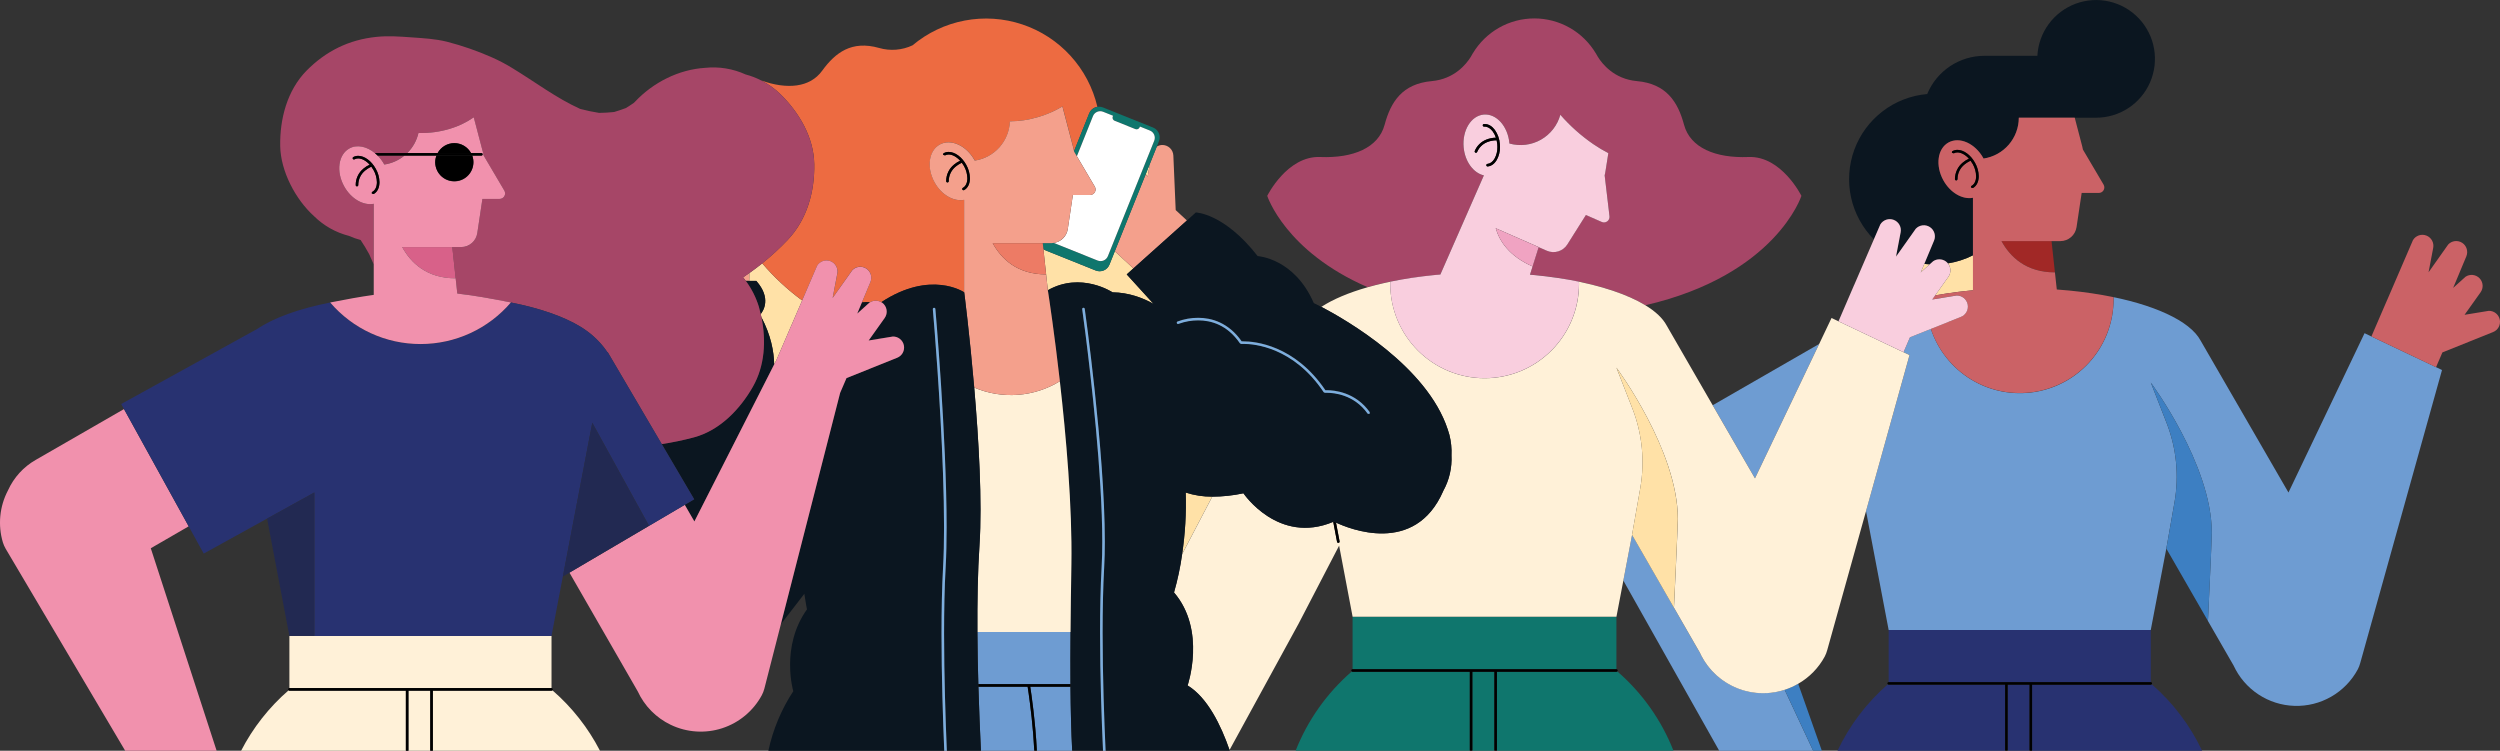 <?xml version="1.0" encoding="UTF-8"?> <svg xmlns="http://www.w3.org/2000/svg" width="1019" height="306" viewBox="0 0 1019 306" fill="none"><rect x="0" y="0" width="1019" height="306" fill="#333333" stroke="none"/> <g clip-path="url(#clip0_358_33)"> <path d="M772.82 104.623L773.1 104.229L772.912 104.137L772.82 104.623Z" fill="#FFE1A7"></path> <path d="M782.898 111.02L786.536 107.744C785.798 107.702 785.065 107.661 784.341 107.574L782.898 111.02Z" fill="#FFE1A7"></path> <path d="M316.517 146.646L322.418 132.948C322.418 132.907 322.459 132.88 322.477 132.838L326.957 122.463C320.968 118.068 315.508 112.993 310.685 107.34C308.981 108.709 307.238 110.021 305.454 111.277L305.394 114.508H308.267C314.547 121.602 311.047 126.808 310.058 128.017C310.163 128.476 310.282 128.934 310.374 129.365C314.213 136.642 315.454 143.259 315.555 148.548L316.517 146.646Z" fill="#FFE1A7"></path> <path d="M483.299 200.768C483.57 209.141 483.086 217.521 481.851 225.807L494.096 202.436C490.431 202.467 486.784 201.904 483.299 200.768Z" fill="#FFE1A7"></path> <path d="M789.463 120.277C792.321 119.77 795.278 119.329 798.332 118.953L798.597 118.921C799.969 118.753 801.357 118.6 802.762 118.463L803.449 118.394L804.195 118.32V104.05C800.982 105.679 797.534 106.796 793.975 107.359C794.599 108.124 794.955 109.073 794.987 110.06C795.02 111.047 794.727 112.017 794.154 112.821L788.771 120.392L789.266 120.305L789.463 120.277Z" fill="#FFE1A7"></path> <path d="M468.708 66.706L467.004 70.954L467.76 72.026L468.708 66.706Z" fill="#FFE1A7"></path> <path d="M427.186 118.825L427.103 118.293C440.622 110.622 453.472 119.15 453.472 119.15C460.055 119.232 465.74 121.373 470.165 123.847L459.244 111.845L461.965 109.407L454.392 102.405L452.203 107.863C451.778 108.922 450.95 109.769 449.901 110.218C448.852 110.666 447.668 110.68 446.609 110.255L426.173 102.052C425.86 101.923 425.563 101.756 425.289 101.557L427.158 118.82L427.186 118.825Z" fill="#FFE1A7"></path> <path d="M742.576 306.005L732.928 278.692L742.576 306.005Z" fill="#6E9CD2"></path> <path d="M727.422 281.153C720.808 283.287 713.642 282.927 707.274 280.142C700.907 277.356 695.778 272.337 692.853 266.03L665.23 218.003L661.67 236.627L700.756 306.014H739.039L727.422 281.153Z" fill="#6E9CD2"></path> <path d="M741.49 140.194L698.099 165.174L715.328 194.98L741.49 140.194Z" fill="#6E9CD2"></path> <path d="M727.422 281.153L739.039 306H742.585L732.938 278.692C731.191 279.705 729.342 280.53 727.422 281.153Z" fill="#3D7FC2"></path> <path d="M771.139 89.362C772.314 89.591 773.35 90.277 774.02 91.269C774.69 92.262 774.939 93.48 774.712 94.656L772.902 104.132L773.09 104.224L780.878 93.226C781.605 92.462 782.576 91.978 783.622 91.855C784.669 91.733 785.725 91.981 786.608 92.556C787.491 93.131 788.145 93.998 788.456 95.005C788.768 96.012 788.717 97.096 788.313 98.07L784.341 107.565C785.065 107.652 785.798 107.693 786.536 107.734L787.974 106.438C788.737 105.926 789.638 105.66 790.556 105.674C791.474 105.688 792.367 105.981 793.114 106.515C793.438 106.755 793.727 107.037 793.975 107.354C797.534 106.791 800.982 105.675 804.195 104.045V80.628C799.985 81.439 794.965 78.63 792.129 73.497C788.799 67.471 789.751 60.565 794.25 58.076C798.749 55.588 805.098 58.461 808.451 64.492C808.479 64.538 808.488 64.584 808.515 64.63C812.505 64.036 816.15 62.028 818.785 58.972C821.42 55.917 822.87 52.016 822.872 47.981H854.353C859.043 47.986 863.632 46.615 867.552 44.038C871.471 41.46 874.548 37.789 876.403 33.48C878.258 29.17 878.808 24.411 877.986 19.792C877.165 15.172 875.006 10.896 871.779 7.491C868.552 4.086 864.397 1.703 859.83 0.637C855.262 -0.43 850.482 -0.132 846.082 1.492C841.681 3.116 837.854 5.995 835.073 9.773C832.292 13.552 830.679 18.063 830.436 22.748H808.836C803.846 22.748 798.968 24.228 794.819 27.002C790.67 29.775 787.436 33.717 785.528 38.33C778.93 38.896 772.631 41.333 767.37 45.355C762.108 49.376 758.102 54.815 755.821 61.034C753.54 67.252 753.079 73.993 754.492 80.464C755.906 86.936 759.134 92.87 763.8 97.57L766.452 91.434C766.932 90.654 767.637 90.039 768.474 89.669C769.31 89.299 770.24 89.192 771.139 89.362Z" fill="#0B1620"></path> <path d="M876.654 279.086H828.278V306.014H897.589C892.69 295.652 885.694 286.42 877.043 278.903C876.996 278.96 876.936 279.006 876.869 279.037C876.801 279.069 876.728 279.086 876.654 279.086Z" fill="#283271"></path> <path d="M876.658 256.777H769.819V278.027H876.658V256.777Z" fill="#283271"></path> <path d="M817.288 279.086H769.819C769.687 279.084 769.561 279.031 769.467 278.939C760.835 286.449 753.853 295.668 748.962 306.014H817.288V279.086Z" fill="#283271"></path> <path d="M827.233 279.072H818.333V306H827.233V279.072Z" fill="#283271"></path> <path d="M861.5 121.964C861.516 131.051 858.296 139.847 852.417 146.775C846.537 153.702 838.383 158.307 829.416 159.765C820.449 161.222 811.257 159.435 803.488 154.726C795.718 150.017 789.881 142.692 787.021 134.067L778.5 137.481L775.889 143.548L778.331 144.708L760.589 208.292L769.815 256.782H876.654L882.989 223.608L886.32 204.727C888.23 193.875 887.12 182.706 883.113 172.442L876.649 155.903C876.649 155.903 901.533 189.357 901.533 217.169C901.533 220.377 899.962 253.052 899.957 253.12L910.425 271.295C912.629 276.064 916.115 280.125 920.495 283.024C924.874 285.923 929.974 287.547 935.222 287.712C940.471 287.878 945.663 286.579 950.216 283.961C954.769 281.344 958.505 277.51 961.004 272.89C961.443 272.056 961.787 271.175 962.03 270.264L995.362 150.816L992.934 149.662L966.598 137.142L963.794 135.808L932.776 200.749L896.966 138.828C892.646 130.726 877.657 123.934 857.271 120.305C858.691 120.558 860.084 120.826 861.449 121.107C861.458 121.395 861.5 121.675 861.5 121.964Z" fill="#6E9CD2"></path> <path d="M843.098 118.394C841.526 118.243 839.946 118.105 838.338 117.991C839.944 118.107 841.531 118.241 843.098 118.394Z" fill="#6E9CD2"></path> <path d="M798.332 118.948C795.278 119.324 792.321 119.766 789.463 120.273C792.318 119.769 795.275 119.327 798.332 118.948Z" fill="#6E9CD2"></path> <path d="M995.527 143.64L1016.17 135.354C1017.15 134.967 1017.96 134.249 1018.46 133.325C1018.96 132.4 1019.12 131.329 1018.91 130.298C1018.71 129.267 1018.14 128.342 1017.32 127.684C1016.5 127.026 1015.48 126.677 1014.43 126.698L1004.55 128.315L1011.08 119.15C1011.69 118.295 1011.99 117.253 1011.91 116.206C1011.83 115.158 1011.39 114.171 1010.66 113.417C1009.92 112.663 1008.95 112.189 1007.91 112.078C1006.86 111.968 1005.81 112.228 1004.94 112.812L999.902 117.358L1005.28 104.485C1005.68 103.517 1005.74 102.436 1005.43 101.431C1005.13 100.426 1004.48 99.56 1003.6 98.984C1002.72 98.409 1001.67 98.16 1000.62 98.282C999.581 98.404 998.614 98.888 997.891 99.651L989.878 110.984L991.766 101.09C991.975 100.052 991.812 98.974 991.305 98.045C990.798 97.117 989.979 96.397 988.993 96.013C988.006 95.63 986.917 95.607 985.915 95.949C984.914 96.29 984.066 96.975 983.52 97.882L972.974 122.358C972.974 122.399 972.924 122.436 972.906 122.482L966.584 137.146L992.929 149.671L995.527 143.64Z" fill="#CB6266"></path> <path d="M815.79 98.267C819.258 104.582 825.694 111.007 837.582 111.011L836.208 98.267H815.79Z" fill="#A12826"></path> <path d="M808.488 64.616C808.465 64.57 808.451 64.524 808.424 64.478C805.093 58.452 798.749 55.584 794.223 58.063C789.697 60.542 788.771 67.457 792.102 73.483C794.937 78.621 799.958 81.43 804.168 80.614V118.316L803.421 118.38L802.734 118.449C801.329 118.589 799.941 118.742 798.57 118.907L798.304 118.939C795.25 119.315 792.294 119.756 789.435 120.264L789.243 120.296L788.744 120.392L787.557 122.06L797.498 120.433C798.554 120.414 799.583 120.766 800.407 121.428C801.23 122.091 801.795 123.021 802.003 124.057C802.211 125.093 802.049 126.169 801.546 127.098C801.043 128.027 800.229 128.749 799.248 129.14L787.021 134.067C789.891 142.679 795.73 149.988 803.495 154.686C811.26 159.384 820.442 161.165 829.399 159.709C838.356 158.253 846.503 153.656 852.381 146.74C858.259 139.824 861.485 131.041 861.481 121.964C861.481 121.675 861.445 121.395 861.435 121.111C860.07 120.827 858.678 120.56 857.258 120.309L857.074 120.277C854.219 119.77 851.264 119.329 848.21 118.953L847.931 118.921C846.569 118.756 845.194 118.603 843.808 118.463L843.107 118.394C841.54 118.244 839.954 118.111 838.347 117.995L837.591 111.02C825.708 111.02 819.267 104.604 815.799 98.276H839.799C841.401 98.274 842.948 97.697 844.16 96.65C845.371 95.603 846.167 94.155 846.401 92.57L848.485 78.644H855.489C855.885 78.642 856.273 78.537 856.614 78.337C856.955 78.138 857.239 77.853 857.435 77.509C857.631 77.166 857.733 76.777 857.731 76.382C857.728 75.986 857.622 75.598 857.423 75.257L848.989 60.95C848.897 60.542 848.838 60.13 848.732 59.726L845.658 47.972H822.863C822.859 52.009 821.406 55.911 818.767 58.966C816.128 62.021 812.481 64.026 808.488 64.616ZM804.173 76.641L803.463 76.435C803.429 76.374 803.408 76.308 803.401 76.24C803.393 76.172 803.399 76.103 803.418 76.037C803.437 75.971 803.469 75.909 803.512 75.856C803.555 75.802 803.608 75.757 803.669 75.724C804.819 75.092 805.478 73.671 805.501 71.82C805.46 70.077 804.988 68.372 804.127 66.857C803.865 66.388 803.571 65.938 803.247 65.51C803.101 65.569 802.94 65.638 802.72 65.748C802.014 66.102 801.352 66.538 800.746 67.045C799.854 67.758 799.135 68.665 798.645 69.697C798.154 70.729 797.905 71.859 797.915 73.002H797.892C797.897 73.126 797.856 73.248 797.778 73.344C797.699 73.441 797.589 73.505 797.466 73.525C797.397 73.534 797.327 73.53 797.259 73.512C797.192 73.494 797.129 73.463 797.074 73.42C797.019 73.377 796.973 73.324 796.939 73.263C796.905 73.203 796.883 73.136 796.875 73.066V72.989C796.867 71.694 797.151 70.414 797.706 69.244C798.261 68.075 799.074 67.046 800.082 66.234C800.836 65.599 801.673 65.071 802.569 64.662C801.09 63.035 799.335 62.105 797.887 62.118C797.368 62.112 796.855 62.24 796.399 62.49L795.689 62.283C795.655 62.223 795.634 62.157 795.627 62.089C795.619 62.02 795.625 61.951 795.644 61.885C795.663 61.819 795.695 61.758 795.738 61.704C795.781 61.651 795.834 61.606 795.895 61.573C796.508 61.24 797.195 61.068 797.892 61.074C800.48 61.074 803.279 63.154 805.052 66.344C806.006 68.011 806.527 69.89 806.569 71.811C806.527 73.905 805.771 75.757 804.173 76.645V76.641Z" fill="#CB6266"></path> <path d="M806.523 71.825C806.481 69.904 805.96 68.025 805.006 66.357C803.234 63.15 800.425 61.11 797.846 61.087C797.149 61.082 796.462 61.254 795.849 61.587C795.789 61.62 795.736 61.664 795.693 61.718C795.65 61.772 795.618 61.833 795.599 61.899C795.579 61.965 795.573 62.034 795.581 62.102C795.589 62.171 795.61 62.237 795.643 62.297L796.353 62.503C796.809 62.254 797.322 62.126 797.842 62.132C799.285 62.132 801.048 63.049 802.523 64.675C801.627 65.084 800.79 65.613 800.036 66.247C799.028 67.059 798.216 68.088 797.66 69.258C797.105 70.428 796.821 71.707 796.829 73.002V73.08C796.837 73.149 796.859 73.216 796.893 73.277C796.927 73.338 796.973 73.391 797.028 73.434C797.083 73.477 797.146 73.508 797.214 73.526C797.281 73.544 797.351 73.548 797.42 73.538C797.543 73.518 797.654 73.454 797.732 73.358C797.811 73.262 797.851 73.14 797.846 73.016H797.869C797.859 71.873 798.108 70.743 798.599 69.711C799.089 68.679 799.808 67.772 800.7 67.058C801.306 66.551 801.969 66.116 802.675 65.762C802.895 65.652 803.055 65.583 803.201 65.523C803.525 65.951 803.819 66.402 804.081 66.871C804.942 68.386 805.415 70.091 805.455 71.834C805.455 73.667 804.796 75.106 803.623 75.738C803.563 75.771 803.51 75.816 803.467 75.869C803.424 75.923 803.392 75.984 803.373 76.05C803.353 76.117 803.347 76.186 803.355 76.254C803.363 76.322 803.384 76.388 803.417 76.448L804.127 76.655C805.771 75.757 806.527 73.905 806.523 71.825Z" fill="black"></path> <path d="M769.819 278.027C769.681 278.027 769.548 278.082 769.45 278.18C769.352 278.278 769.297 278.411 769.297 278.55C769.298 278.621 769.313 278.691 769.343 278.755C769.372 278.82 769.414 278.878 769.467 278.925C769.561 279.018 769.687 279.07 769.819 279.072H817.288V306H818.333V279.086H827.234V306.014H828.278V279.086H876.658C876.795 279.079 876.925 279.022 877.022 278.926C877.119 278.829 877.177 278.7 877.185 278.563C877.185 278.494 877.171 278.426 877.145 278.362C877.118 278.299 877.079 278.241 877.03 278.192C876.982 278.144 876.923 278.105 876.86 278.079C876.796 278.053 876.727 278.04 876.658 278.041L769.819 278.027Z" fill="black"></path> <path d="M876.654 155.899L883.118 172.437C887.125 182.702 888.234 193.87 886.324 204.723L882.994 223.603L899.971 253.116C899.971 253.042 901.547 220.354 901.547 217.165C901.547 189.352 876.654 155.899 876.654 155.899Z" fill="#3D7FC2"></path> <path d="M571.227 113.958C573.997 113.469 576.86 113.04 579.817 112.67L580.705 112.565C581.841 112.43 582.988 112.303 584.146 112.184L585.401 112.061L587.082 111.909L597.683 87.763L599.515 83.579L602.566 76.632L604.82 71.504C600.61 70.55 597.119 65.927 596.574 60.047C595.946 53.141 599.616 47.165 604.77 46.698C609.923 46.23 614.614 51.441 615.246 58.342C615.246 58.393 615.246 58.443 615.246 58.493C617.377 59.091 619.604 59.262 621.8 58.996C623.997 58.73 626.119 58.033 628.045 56.945C629.972 55.856 631.664 54.398 633.026 52.654C634.388 50.91 635.392 48.913 635.98 46.78C639.938 51.319 644.452 55.341 649.416 58.75C651.382 60.1 653.43 61.325 655.55 62.416L654.313 70.257C654.249 70.674 654.135 71.078 654.052 71.49L656.031 88.093C656.079 88.489 656.021 88.891 655.863 89.258C655.706 89.624 655.454 89.943 655.133 90.18C654.812 90.418 654.434 90.566 654.038 90.61C653.641 90.654 653.24 90.592 652.875 90.43L646.42 87.594L638.866 99.582C638.007 100.946 636.686 101.956 635.145 102.428C633.604 102.9 631.944 102.802 630.469 102.153L627.162 100.7L623.616 111.923L624.816 112.038L626.085 112.161C627.236 112.277 628.377 112.403 629.507 112.537L630.423 112.643C633.38 113.009 636.244 113.438 639.017 113.93L639.498 114.017C652.554 116.355 663.398 119.975 670.649 124.415C723.913 112.097 734.257 79.831 734.257 79.831C734.257 79.831 726.162 63.461 712.676 63.997C699.189 64.533 688.937 60.221 686.417 50.868C683.898 41.515 679.225 34.136 667.177 33.055C657.887 32.225 653.026 25.984 651.276 23.156C651.07 22.762 650.841 22.386 650.617 22.006L650.497 21.768H650.47C647.882 17.422 644.21 13.823 639.814 11.323C635.418 8.824 630.448 7.51 625.391 7.51C620.334 7.51 615.364 8.824 610.968 11.323C606.572 13.823 602.9 17.422 600.312 21.768H600.285L600.166 22.006C599.941 22.386 599.708 22.767 599.506 23.161C597.756 25.984 592.891 32.225 583.605 33.055C571.557 34.136 566.88 41.51 564.365 50.868C561.85 60.226 551.593 64.543 538.106 63.997C524.62 63.452 516.525 79.831 516.525 79.831C516.525 79.831 523.8 102.451 557.434 117.047C561.525 115.883 565.977 114.865 570.719 114.017L571.227 113.958Z" fill="#A64667"></path> <path d="M658.849 251.379H551.309V272.766H658.849V251.379Z" fill="#0F766D"></path> <path d="M610.152 273.816V306H682.116C677.2 293.53 669.341 282.434 659.21 273.66C659.113 273.757 658.981 273.811 658.844 273.811L610.152 273.816Z" fill="#0F766D"></path> <path d="M599.094 273.816H551.313C551.196 273.809 551.084 273.762 550.997 273.683C540.87 282.451 533.011 293.538 528.092 306H599.098L599.094 273.816Z" fill="#0F766D"></path> <path d="M609.098 273.816H600.143V306H609.098V273.816Z" fill="#0F766D"></path> <path d="M580.705 112.565C581.838 112.427 582.985 112.3 584.146 112.184C582.985 112.303 581.838 112.43 580.705 112.565Z" fill="#FFF1D8"></path> <path d="M587.077 111.909L585.396 112.061C585.951 112.01 586.514 111.964 587.073 111.918L587.077 111.909Z" fill="#FFF1D8"></path> <path d="M571.227 113.958C573.997 113.469 576.86 113.04 579.816 112.67C576.857 113.037 573.994 113.466 571.227 113.958Z" fill="#FFF1D8"></path> <path d="M630.423 112.67C633.376 113.04 636.241 113.469 639.017 113.958C636.244 113.469 633.38 113.04 630.423 112.67Z" fill="#FFF1D8"></path> <path d="M590.115 175.059C590.339 175.714 590.55 176.369 590.724 177.034C590.724 177.107 590.77 177.176 590.788 177.249C591.485 179.981 591.771 182.801 591.636 185.617C591.896 190.678 590.724 195.71 588.255 200.135V200.181C576.706 226.646 549.673 215.428 544.575 213.013L546.031 220.661C546.058 220.798 546.029 220.941 545.951 221.057C545.873 221.173 545.752 221.253 545.615 221.28C545.477 221.307 545.335 221.278 545.219 221.199C545.103 221.121 545.023 221 544.996 220.863L543.443 212.71C520.996 222.128 506.836 201.07 506.836 201.07C502.656 201.974 498.392 202.435 494.115 202.445L481.87 225.817C481.132 231.113 480.022 236.35 478.548 241.489C491.833 256.993 484.082 279.388 484.082 279.388C492.159 284.292 497.66 295.57 501.169 305.679L529.283 254.248C529.471 253.913 529.503 253.854 529.499 253.835L545.825 222.403L551.323 251.388H658.862L661.68 236.627L665.239 218.003L692.863 266.03C694.518 269.626 696.907 272.836 699.875 275.455C702.843 278.074 706.326 280.043 710.1 281.237C713.873 282.43 717.855 282.821 721.788 282.386C725.722 281.95 729.521 280.696 732.942 278.705C737.508 276.087 741.254 272.246 743.758 267.615C744.196 266.773 744.541 265.885 744.784 264.967L760.598 208.302L778.317 144.721L775.876 143.562L749.356 130.955L746.534 129.612L741.495 140.194L715.328 194.98L698.099 165.192L679.317 132.655C677.75 129.718 674.791 126.95 670.681 124.438C663.416 120.002 652.573 116.377 639.53 114.04C640.905 114.288 642.279 114.544 643.58 114.819C643.58 115.103 643.626 115.383 643.626 115.672C643.626 125.881 639.572 135.672 632.355 142.891C625.139 150.111 615.351 154.166 605.145 154.166C594.939 154.166 585.152 150.111 577.935 142.891C570.719 135.672 566.664 125.881 566.664 115.672C566.664 115.383 566.701 115.103 566.71 114.819C568.03 114.544 569.381 114.288 570.751 114.045C566.014 114.893 561.561 115.91 557.466 117.074C549.77 119.269 543.333 121.982 538.601 125.062C548.808 130.419 581.667 149.322 590.115 175.059ZM683.898 211.514C683.898 214.722 682.313 247.717 682.313 247.717L665.225 218.008L668.574 198.999C670.505 188.078 669.395 176.836 665.367 166.503L658.849 149.854C658.849 149.854 683.898 183.505 683.898 211.5V211.514Z" fill="#FFF1D8"></path> <path d="M630.423 112.67L629.507 112.565C628.38 112.43 627.239 112.305 626.085 112.189L624.816 112.065L623.616 111.964L627.162 100.741L630.469 102.194C631.944 102.843 633.604 102.941 635.145 102.469C636.686 101.997 638.007 100.987 638.866 99.623L646.42 87.635L652.875 90.472C653.24 90.633 653.641 90.695 654.038 90.651C654.434 90.607 654.812 90.459 655.133 90.222C655.454 89.984 655.706 89.666 655.863 89.299C656.021 88.933 656.079 88.531 656.031 88.134L654.061 71.49C654.144 71.078 654.254 70.67 654.322 70.257L655.559 62.416C653.44 61.325 651.391 60.1 649.425 58.75C644.461 55.341 639.947 51.319 635.989 46.78C635.401 48.916 634.396 50.914 633.033 52.661C631.67 54.407 629.975 55.866 628.046 56.955C626.117 58.043 623.992 58.74 621.793 59.004C619.594 59.268 617.364 59.094 615.233 58.493C615.233 58.443 615.233 58.393 615.233 58.342C614.6 51.441 609.914 46.23 604.756 46.698C599.598 47.165 595.951 53.159 596.579 60.033C597.115 65.913 600.61 70.537 604.824 71.49L602.571 76.618L599.52 83.565L597.687 87.749L587.087 111.896C586.528 111.946 585.964 111.987 585.41 112.038L584.155 112.161C582.997 112.277 581.851 112.404 580.715 112.542L579.826 112.647C576.876 113.014 574.012 113.443 571.236 113.935L570.732 114.027C569.358 114.274 568.011 114.531 566.692 114.801C566.692 115.085 566.646 115.365 566.646 115.653C566.646 120.709 567.641 125.714 569.575 130.385C571.509 135.055 574.344 139.299 577.917 142.873C581.49 146.448 585.732 149.283 590.401 151.218C595.07 153.152 600.073 154.148 605.127 154.148C610.18 154.148 615.184 153.152 619.853 151.218C624.521 149.283 628.763 146.448 632.337 142.873C635.91 139.299 638.744 135.055 640.678 130.385C642.612 125.714 643.607 120.709 643.607 115.653C643.607 115.365 643.571 115.085 643.562 114.801C642.238 114.526 640.886 114.269 639.512 114.022L639.031 113.935C636.249 113.461 633.38 113.04 630.423 112.67ZM606.405 67.824C606.335 67.832 606.265 67.825 606.198 67.805C606.131 67.785 606.068 67.752 606.014 67.708C605.96 67.664 605.915 67.609 605.882 67.547C605.849 67.486 605.829 67.418 605.823 67.348C605.816 67.278 605.824 67.208 605.845 67.141C605.866 67.075 605.9 67.013 605.945 66.959C605.991 66.906 606.046 66.862 606.108 66.83C606.171 66.799 606.239 66.779 606.309 66.774C607.408 66.674 608.398 65.945 609.144 64.712C609.968 63.236 610.382 61.567 610.345 59.877C610.345 59.515 610.345 59.149 610.294 58.773C610.244 58.233 610.157 57.697 610.033 57.169H609.941C608.643 57.169 607.356 57.421 606.153 57.911C605.243 58.279 604.415 58.823 603.716 59.512C603.017 60.201 602.461 61.021 602.08 61.926C602.024 62.054 601.919 62.155 601.788 62.205C601.658 62.256 601.512 62.253 601.384 62.196C601.256 62.14 601.155 62.035 601.105 61.904C601.054 61.773 601.057 61.628 601.114 61.5C601.99 59.419 603.655 57.77 605.745 56.917C607.011 56.396 608.363 56.118 609.731 56.097C609.441 55.194 609.013 54.343 608.462 53.572C607.509 52.288 606.341 51.583 605.186 51.583H604.925C604.788 51.593 604.651 51.548 604.546 51.459C604.441 51.37 604.375 51.243 604.362 51.105C604.35 50.968 604.391 50.831 604.479 50.724C604.566 50.617 604.692 50.548 604.829 50.533H605.186C606.785 50.533 608.233 51.491 609.309 52.948C610.486 54.631 611.188 56.601 611.339 58.649C611.375 59.053 611.398 59.456 611.398 59.85C611.435 61.73 610.969 63.586 610.047 65.225C609.195 66.692 607.93 67.691 606.405 67.824ZM627.171 100.718L624.683 108.61C615.315 104.485 611.252 98.491 609.648 93.029L627.171 100.718Z" fill="#F9CEDE"></path> <path d="M775.885 143.562L778.496 137.494L787.035 134.071L799.271 129.163C800.252 128.772 801.065 128.05 801.569 127.121C802.072 126.192 802.234 125.115 802.026 124.08C801.818 123.044 801.253 122.114 800.43 121.451C799.606 120.789 798.577 120.437 797.521 120.456L787.58 122.083L788.767 120.415L794.149 112.844C794.722 112.04 795.015 111.07 794.983 110.083C794.95 109.096 794.595 108.147 793.971 107.382C793.723 107.064 793.433 106.782 793.109 106.543C792.362 106.009 791.47 105.715 790.552 105.701C789.633 105.687 788.732 105.954 787.969 106.465L786.531 107.762L782.894 111.039L784.337 107.592L788.308 98.097C788.722 97.122 788.78 96.033 788.472 95.02C788.164 94.007 787.51 93.134 786.624 92.555C785.738 91.976 784.676 91.726 783.625 91.85C782.574 91.975 781.6 92.465 780.873 93.235L773.086 104.233L772.806 104.627L772.898 104.142L774.707 94.665C774.899 93.629 774.723 92.559 774.21 91.639C773.697 90.72 772.879 90.008 771.898 89.628C770.916 89.248 769.832 89.222 768.834 89.556C767.836 89.89 766.985 90.562 766.429 91.457L763.777 97.593L755.801 116.066C755.801 116.112 755.751 116.148 755.728 116.199L749.365 130.973L775.885 143.562Z" fill="#F9CEDE"></path> <path d="M624.683 108.61L627.175 100.723L609.648 93.029C611.252 98.491 615.315 104.485 624.683 108.61Z" fill="#F0A3C2"></path> <path d="M610.047 65.262C610.969 63.623 611.435 61.767 611.398 59.887C611.398 59.492 611.398 59.089 611.339 58.686C611.188 56.638 610.486 54.668 609.309 52.985C608.233 51.528 606.785 50.57 605.186 50.57H604.829C604.692 50.585 604.566 50.654 604.479 50.761C604.391 50.867 604.349 51.004 604.362 51.142C604.375 51.279 604.441 51.407 604.546 51.496C604.651 51.585 604.787 51.63 604.925 51.619H605.186C606.341 51.619 607.509 52.325 608.462 53.608C609.013 54.379 609.441 55.231 609.731 56.133C608.362 56.155 607.011 56.433 605.745 56.954C603.655 57.807 601.989 59.455 601.114 61.536C601.057 61.665 601.054 61.81 601.105 61.941C601.155 62.071 601.256 62.176 601.384 62.233C601.512 62.289 601.658 62.293 601.788 62.242C601.919 62.191 602.024 62.091 602.08 61.963C602.461 61.058 603.017 60.238 603.716 59.549C604.415 58.86 605.243 58.316 606.153 57.948C607.356 57.458 608.642 57.206 609.941 57.206H610.033C610.157 57.734 610.244 58.27 610.294 58.81C610.331 59.185 610.344 59.552 610.344 59.914C610.382 61.604 609.968 63.273 609.144 64.749C608.398 65.982 607.408 66.71 606.309 66.811C606.239 66.816 606.171 66.835 606.108 66.867C606.046 66.899 605.99 66.942 605.945 66.996C605.9 67.049 605.866 67.111 605.845 67.178C605.824 67.245 605.816 67.315 605.822 67.385C605.829 67.454 605.849 67.522 605.882 67.584C605.915 67.646 605.96 67.701 606.014 67.745C606.068 67.789 606.131 67.822 606.198 67.842C606.265 67.862 606.335 67.868 606.405 67.861C607.93 67.691 609.195 66.692 610.047 65.262Z" fill="black"></path> <path d="M551.309 272.762C551.24 272.762 551.171 272.775 551.107 272.802C551.043 272.828 550.985 272.867 550.936 272.916C550.887 272.965 550.849 273.023 550.822 273.087C550.796 273.151 550.782 273.22 550.782 273.289C550.794 273.424 550.854 273.551 550.95 273.648C551.046 273.744 551.173 273.803 551.309 273.816H599.089V306H600.143V273.816H609.098V306H610.148V273.816H658.844C658.984 273.816 659.118 273.76 659.216 273.661C659.315 273.563 659.371 273.429 659.371 273.289C659.371 273.149 659.315 273.015 659.216 272.916C659.118 272.817 658.984 272.762 658.844 272.762H551.309Z" fill="black"></path> <path d="M658.849 149.854L665.349 166.503C669.377 176.836 670.486 188.078 668.556 198.999L665.207 218.008L682.294 247.717C682.294 247.717 683.879 214.722 683.879 211.514C683.898 183.505 658.849 149.854 658.849 149.854Z" fill="#FFE1A7"></path> <path d="M545.578 221.257C545.646 221.244 545.71 221.218 545.768 221.181C545.826 221.143 545.876 221.094 545.914 221.037C545.953 220.98 545.98 220.915 545.994 220.848C546.008 220.78 546.008 220.711 545.995 220.643L544.538 212.994C543.993 212.738 543.695 212.577 543.695 212.577L543.411 212.687L544.964 220.84C544.991 220.976 545.07 221.097 545.185 221.175C545.3 221.253 545.441 221.282 545.578 221.257Z" fill="black"></path> <path d="M418.871 279.902H398.797C399.072 289.223 399.443 298.145 399.832 306H421.588C421.098 296.331 419.934 287.211 419.274 282.582C419.091 281.286 418.949 280.397 418.871 279.902Z" fill="#6E9CD2"></path> <path d="M398.77 278.861H436.334C436.284 272.12 436.302 265.017 436.362 257.611H398.394C398.435 264.728 398.55 271.896 398.77 278.861Z" fill="#6E9CD2"></path> <path d="M436.325 279.902H419.929C420.346 282.587 422.023 293.86 422.637 306H437.03C436.614 298.09 436.403 289.342 436.325 279.902Z" fill="#6E9CD2"></path> <path d="M331.896 66.907C332.097 78.071 328.991 89.362 321.149 97.698C317.887 101.142 314.393 104.358 310.69 107.322C315.512 112.975 320.973 118.049 326.962 122.445L333.041 108.358C333.583 107.445 334.432 106.754 335.435 106.408C336.439 106.062 337.533 106.083 338.522 106.468C339.511 106.853 340.332 107.577 340.838 108.51C341.345 109.443 341.504 110.526 341.287 111.566L339.381 121.441L347.398 110.104C348.121 109.343 349.088 108.86 350.13 108.739C351.172 108.617 352.224 108.865 353.103 109.44C353.981 110.014 354.63 110.879 354.937 111.883C355.244 112.886 355.189 113.966 354.783 114.934L351.315 123.274C352.464 123.146 353.622 123.097 354.778 123.128C355.456 122.748 356.223 122.553 357 122.562C357.778 122.572 358.539 122.786 359.208 123.183C379.456 109.856 393.02 119.164 393.02 119.164V81.457C388.81 82.269 383.79 79.459 380.954 74.327C377.624 68.296 378.572 61.394 383.07 58.906C387.569 56.417 393.918 59.286 397.272 65.322C397.295 65.368 397.308 65.413 397.336 65.459C401.214 64.88 404.769 62.963 407.384 60.04C410 57.117 411.512 53.372 411.661 49.452C415.5 49.431 419.316 48.861 422.994 47.761C426.535 46.765 429.925 45.294 433.072 43.389L437.589 60.556C437.676 60.895 437.727 61.239 437.805 61.578L443.98 46.184C444.255 45.493 444.704 44.886 445.285 44.421C445.866 43.957 446.558 43.651 447.292 43.536C445.476 35.78 441.703 28.62 436.334 22.737C430.965 16.855 424.179 12.447 416.623 9.934C409.067 7.421 400.994 6.887 393.173 8.382C385.352 9.878 378.044 13.354 371.948 18.477C367.681 20.478 362.832 20.858 358.305 19.545C347.196 16.401 340.517 21.378 335.089 28.862C330.127 35.695 320.851 36.565 310.26 32.803C313.159 34.26 315.818 36.153 318.143 38.417C325.734 45.905 331.699 55.941 331.896 66.907Z" fill="#ED6B41"></path> <path d="M467.76 72.026L467.009 70.954L454.392 102.405L461.969 109.407L483.793 89.876L479.212 85.632L478.26 63.406C478.237 62.817 478.098 62.239 477.851 61.703C477.605 61.168 477.255 60.687 476.822 60.287C476.39 59.887 475.882 59.576 475.33 59.372C474.777 59.168 474.189 59.075 473.601 59.098C472.851 59.142 472.124 59.375 471.489 59.777L468.713 66.701L467.76 72.026Z" fill="#F4A08C"></path> <path d="M459.248 111.845L470.17 123.847C465.744 121.373 460.055 119.232 453.476 119.15C453.476 119.15 440.649 110.622 427.108 118.293L427.19 118.825C427.621 121.634 429.824 136.211 432.01 155.39C434.561 177.818 437.09 206.487 436.71 229.914C436.554 239.556 436.436 248.785 436.357 257.602C436.297 265.008 436.279 272.111 436.33 278.852C436.33 279.196 436.33 279.553 436.33 279.897C436.407 289.333 436.614 298.081 437.026 305.995H449.582C449.042 294.08 448.378 275.85 448.378 257.845C448.378 248.551 448.556 239.336 449.019 231.114C449.198 227.948 449.276 224.492 449.276 220.831C449.276 193.225 444.694 153.694 442.376 135.666C441.611 129.653 441.103 126.042 441.098 126.042C441.079 125.905 441.115 125.766 441.198 125.655C441.281 125.544 441.405 125.471 441.543 125.451C441.68 125.432 441.819 125.468 441.93 125.551C442.041 125.634 442.114 125.758 442.134 125.896C442.134 125.896 450.315 183.89 450.315 220.835C450.315 224.501 450.233 227.989 450.054 231.178C449.596 239.381 449.413 248.593 449.413 257.854C449.413 275.846 450.077 294.108 450.618 306.005H501.256C501.22 305.895 501.174 305.785 501.137 305.675C497.628 295.565 492.126 284.287 484.05 279.384C484.05 279.384 491.797 256.984 478.516 241.485C479.99 236.345 481.1 231.108 481.838 225.812C483.077 217.525 483.566 209.143 483.299 200.768C486.784 201.904 490.431 202.467 494.096 202.436C498.373 202.425 502.637 201.965 506.818 201.061C506.818 201.061 520.964 222.118 543.425 212.701L543.709 212.591C543.709 212.591 544.007 212.751 544.552 213.008C549.65 215.414 576.683 226.632 588.232 200.177V200.131C590.701 195.706 591.873 190.674 591.613 185.613C591.748 182.797 591.462 179.976 590.765 177.245C590.765 177.171 590.719 177.103 590.701 177.029C590.527 176.365 590.316 175.71 590.092 175.054C581.644 149.332 548.794 130.428 538.56 125.071C536.627 124.058 535.495 123.526 535.495 123.526C527.561 105.196 512.617 104.38 512.617 104.38C498.971 86.851 487.422 86.599 487.422 86.599L483.757 89.885L461.933 109.416L459.248 111.845ZM540.264 159.019C540.429 159.019 540.653 159.019 540.947 159.019C543.819 159.019 552.486 159.743 558.354 167.979L558.231 168.707L557.502 168.583C551.941 160.752 543.681 160.069 540.956 160.064C540.667 160.064 540.438 160.064 540.287 160.064H540.067L539.581 159.835C527.213 141.404 511.179 140.157 506.942 140.13C506.598 140.13 506.332 140.13 506.158 140.13H505.897L505.439 139.9C500.226 132.298 493.588 130.547 488.411 130.538C485.73 130.539 483.069 131.004 480.546 131.913L480.399 131.972C480.336 131.999 480.268 132.013 480.199 132.013C480.13 132.013 480.062 131.999 479.998 131.973C479.935 131.947 479.877 131.909 479.828 131.86C479.779 131.812 479.741 131.754 479.714 131.69C479.688 131.627 479.674 131.559 479.674 131.49C479.674 131.421 479.687 131.353 479.713 131.29C479.739 131.226 479.778 131.168 479.826 131.119C479.875 131.071 479.932 131.032 479.996 131.005C482.687 129.999 485.538 129.49 488.411 129.502C493.753 129.502 500.734 131.386 506.117 139.076C506.309 139.076 506.575 139.076 506.964 139.076C511.321 139.094 527.689 140.459 540.264 159.019Z" fill="#0B1620"></path> <path d="M443.948 46.18L437.772 61.573C437.772 61.642 437.8 61.706 437.814 61.775L438.922 63.658L445.482 47.303C445.796 46.522 446.406 45.898 447.179 45.567C447.951 45.235 448.824 45.223 449.605 45.534L453.673 47.165L453.55 47.463C453.418 47.792 453.423 48.16 453.562 48.487C453.701 48.813 453.963 49.071 454.292 49.204L462.767 52.605C462.93 52.67 463.104 52.703 463.28 52.702C463.455 52.7 463.629 52.663 463.791 52.594C463.952 52.525 464.099 52.425 464.222 52.3C464.345 52.174 464.442 52.025 464.507 51.862L464.626 51.564L468.69 53.196C469.47 53.51 470.094 54.12 470.425 54.893C470.757 55.666 470.768 56.539 470.458 57.32L451.58 104.462C451.26 105.238 450.65 105.858 449.879 106.188C449.108 106.519 448.239 106.534 447.457 106.231L429.499 99.023C429.211 99.068 428.92 99.094 428.629 99.101H425.037L425.303 101.557C425.577 101.756 425.874 101.923 426.187 102.052L446.623 110.255C447.682 110.68 448.866 110.666 449.915 110.218C450.964 109.769 451.792 108.922 452.216 107.863L454.406 102.405L467.022 70.954L468.727 66.706L471.503 59.781L472.382 57.586C472.807 56.527 472.793 55.342 472.345 54.293C471.896 53.244 471.05 52.415 469.991 51.991L449.555 43.788C448.495 43.375 447.316 43.395 446.27 43.842C445.225 44.289 444.396 45.128 443.961 46.18H443.948Z" fill="#0F766D"></path> <path d="M446.247 76.073C446.449 76.414 446.556 76.802 446.559 77.198C446.562 77.594 446.46 77.983 446.263 78.327C446.067 78.671 445.783 78.957 445.441 79.156C445.099 79.355 444.71 79.459 444.314 79.459H437.305L435.221 93.386C435.005 94.819 434.327 96.143 433.292 97.157C432.256 98.171 430.918 98.819 429.481 99.004L447.438 106.213C448.22 106.516 449.09 106.5 449.861 106.17C450.631 105.839 451.242 105.22 451.561 104.444L470.472 57.334C470.782 56.552 470.77 55.68 470.439 54.907C470.108 54.134 469.484 53.523 468.704 53.21L464.64 51.578L464.521 51.876C464.456 52.039 464.359 52.188 464.236 52.313C464.113 52.439 463.966 52.539 463.805 52.608C463.643 52.677 463.469 52.713 463.293 52.715C463.118 52.717 462.943 52.684 462.78 52.618L454.305 49.218C453.977 49.085 453.714 48.827 453.575 48.501C453.436 48.174 453.432 47.806 453.563 47.477L453.687 47.179L449.619 45.547C448.838 45.237 447.965 45.249 447.193 45.58C446.42 45.912 445.81 46.536 445.496 47.316L438.936 63.672L446.247 76.073Z" fill="white"></path> <path d="M397.093 157.97C398.925 179.092 400.423 204.466 399.237 222.293C398.527 232.943 398.321 245.206 398.389 257.611H436.348C436.418 248.785 436.536 239.556 436.701 229.923C437.081 206.491 434.557 177.808 431.991 155.394C426.802 158.584 420.925 160.483 414.851 160.931C408.777 161.379 402.684 160.364 397.084 157.97H397.093Z" fill="#FFF1D8"></path> <path d="M393.02 119.15C393.02 119.15 395.228 136.326 397.097 157.965C402.698 160.359 408.791 161.375 414.864 160.927C420.938 160.479 426.816 158.58 432.005 155.39C429.82 136.207 427.621 121.634 427.186 118.825H427.158L425.289 101.562L425.023 99.105H428.615C430.204 99.061 431.729 98.471 432.933 97.433C434.137 96.395 434.947 94.974 435.225 93.409L437.31 79.482H444.314C444.71 79.482 445.099 79.377 445.441 79.179C445.783 78.98 446.067 78.694 446.263 78.35C446.46 78.006 446.562 77.617 446.559 77.221C446.556 76.825 446.449 76.437 446.247 76.096L438.918 63.663L437.809 61.779C437.809 61.711 437.782 61.642 437.768 61.578C437.69 61.239 437.644 60.895 437.553 60.556L433.036 43.389C429.889 45.294 426.498 46.765 422.957 47.761C419.279 48.861 415.463 49.431 411.624 49.452C411.476 53.372 409.963 57.117 407.347 60.04C404.732 62.963 401.178 64.88 397.299 65.459C397.276 65.413 397.262 65.368 397.235 65.322C393.905 59.295 387.555 56.427 383.034 58.906C378.512 61.385 377.582 68.296 380.917 74.327C383.753 79.464 388.774 82.269 392.984 81.457V119.15H393.02ZM426.407 111.845C414.524 111.845 408.083 105.429 404.62 99.101H425.028L426.407 111.845ZM393.002 77.475C392.881 77.542 392.737 77.558 392.604 77.519C392.471 77.48 392.359 77.39 392.292 77.269C392.225 77.147 392.209 77.004 392.248 76.871C392.287 76.738 392.377 76.625 392.498 76.558C393.648 75.931 394.331 74.505 394.331 72.654C394.29 70.911 393.818 69.206 392.956 67.691C392.695 67.222 392.401 66.772 392.077 66.344C391.93 66.403 391.77 66.472 391.55 66.587C390.844 66.941 390.181 67.376 389.575 67.883C388.683 68.597 387.964 69.504 387.473 70.536C386.982 71.568 386.731 72.698 386.74 73.841C386.74 73.98 386.685 74.112 386.587 74.21C386.489 74.308 386.356 74.363 386.218 74.363C386.079 74.363 385.946 74.308 385.848 74.21C385.75 74.112 385.695 73.98 385.695 73.841C385.686 72.545 385.969 71.263 386.524 70.092C387.08 68.92 387.893 67.89 388.902 67.077C389.656 66.443 390.493 65.914 391.39 65.505C389.91 63.883 388.155 62.948 386.708 62.966C386.188 62.96 385.675 63.088 385.219 63.337L384.509 63.131C384.476 63.071 384.455 63.005 384.447 62.937C384.44 62.868 384.445 62.799 384.465 62.733C384.484 62.667 384.516 62.606 384.559 62.552C384.602 62.498 384.655 62.454 384.715 62.421C385.327 62.086 386.015 61.914 386.712 61.921C389.305 61.921 392.095 63.997 393.872 67.187C394.81 68.86 395.316 70.741 395.343 72.659C395.343 74.739 394.596 76.586 392.997 77.48L393.002 77.475Z" fill="#F4A08C"></path> <path d="M404.615 99.101C408.083 105.416 414.519 111.845 426.402 111.845L425.028 99.101H404.615Z" fill="#ED7B65"></path> <path d="M395.343 72.659C395.301 70.738 394.78 68.859 393.827 67.191C392.054 63.983 389.246 61.949 386.666 61.926C385.969 61.919 385.281 62.091 384.669 62.425C384.609 62.459 384.556 62.503 384.513 62.557C384.47 62.61 384.438 62.672 384.419 62.738C384.4 62.804 384.394 62.873 384.401 62.941C384.409 63.01 384.43 63.076 384.463 63.136L385.173 63.342C385.629 63.093 386.142 62.965 386.662 62.971C388.105 62.971 389.869 63.887 391.344 65.51C390.447 65.919 389.611 66.448 388.856 67.081C387.847 67.894 387.034 68.925 386.479 70.096C385.923 71.267 385.64 72.549 385.65 73.846C385.65 73.984 385.705 74.117 385.802 74.215C385.9 74.313 386.033 74.368 386.172 74.368C386.31 74.368 386.443 74.313 386.541 74.215C386.639 74.117 386.694 73.984 386.694 73.846C386.685 72.703 386.936 71.573 387.427 70.54C387.918 69.509 388.637 68.602 389.53 67.888C390.135 67.381 390.798 66.946 391.504 66.591C391.724 66.481 391.884 66.412 392.031 66.348C392.355 66.776 392.649 67.226 392.91 67.695C393.772 69.211 394.244 70.916 394.285 72.659C394.285 74.492 393.625 75.935 392.452 76.563C392.331 76.63 392.241 76.742 392.202 76.876C392.164 77.009 392.179 77.152 392.246 77.273C392.313 77.395 392.425 77.485 392.559 77.524C392.692 77.562 392.835 77.546 392.956 77.48C394.596 76.586 395.343 74.739 395.343 72.659Z" fill="black"></path> <path d="M305.454 111.259C304.597 111.863 303.745 112.468 302.87 113.046C303.251 113.527 303.649 113.994 304.006 114.489H305.381L305.454 111.259Z" fill="#F4A08C"></path> <path d="M398.797 279.902C398.797 279.553 398.797 279.205 398.77 278.857C398.573 271.891 398.435 264.728 398.389 257.607C398.316 245.188 398.527 232.938 399.237 222.288C400.423 204.461 398.916 179.087 397.093 157.965C395.224 136.326 393.016 119.15 393.016 119.15C393.016 119.15 379.451 109.843 359.203 123.169C359.318 123.238 359.446 123.27 359.551 123.348C360.03 123.691 360.437 124.125 360.748 124.625C361.059 125.125 361.269 125.682 361.365 126.263C361.461 126.844 361.442 127.439 361.308 128.013C361.175 128.587 360.93 129.129 360.587 129.608L354.059 138.773L363.935 137.155C364.986 137.134 366.011 137.484 366.831 138.142C367.651 138.8 368.214 139.725 368.421 140.756C368.629 141.787 368.467 142.858 367.966 143.782C367.464 144.706 366.654 145.425 365.676 145.812L345.034 154.093L342.437 160.124L318.281 254.417L327.842 242.044C328.437 245.994 328.918 248.382 328.918 248.382C318.02 263.638 323.338 281.735 323.338 281.735C318.484 289.134 315.042 297.369 313.187 306.023H384.889C384.367 293.65 383.771 275.676 383.771 258.23C383.771 248.721 383.95 239.368 384.413 231.137C384.683 226.312 384.802 220.812 384.802 214.924C384.802 187.322 382.232 151.114 380.945 134.727C380.519 129.264 380.23 126.019 380.23 126.019C380.223 125.884 380.268 125.751 380.357 125.648C380.446 125.546 380.571 125.482 380.706 125.47C380.841 125.458 380.975 125.499 381.081 125.585C381.186 125.67 381.254 125.793 381.27 125.928C381.27 125.928 385.851 178.038 385.851 214.919C385.851 220.822 385.732 226.335 385.462 231.188C385.004 239.386 384.82 248.726 384.82 258.225C384.82 275.667 385.42 293.631 385.943 306.018H399.832C399.466 298.145 399.072 289.227 398.797 279.902Z" fill="#0B1620"></path> <path d="M308.267 114.494H304.011C306.377 117.703 308.179 121.292 309.339 125.107C309.614 126.061 309.833 127.037 310.058 128.008C311.052 126.794 314.547 121.588 308.267 114.494Z" fill="#0B1620"></path> <path d="M283.03 212.531L315.555 148.534C315.459 143.246 314.213 136.619 310.374 129.351C312.307 138.828 311.748 149.057 306.87 157.622C301.633 166.787 293.401 175.398 282.874 178.244C278.546 179.402 274.156 180.32 269.727 180.993L282.947 203.494L279.113 205.763L283.03 212.531Z" fill="#0B1620"></path> <path d="M354.448 123.274C354.549 123.206 354.668 123.178 354.778 123.119C353.622 123.088 352.464 123.137 351.315 123.265L349.409 127.82L354.448 123.274Z" fill="#0B1620"></path> <path d="M384.807 258.212C384.807 248.716 384.985 239.377 385.448 231.174C385.718 226.321 385.837 220.808 385.837 214.905C385.837 178.028 381.256 125.923 381.256 125.914C381.24 125.779 381.172 125.656 381.067 125.571C380.961 125.486 380.827 125.444 380.692 125.456C380.557 125.468 380.432 125.532 380.343 125.635C380.254 125.737 380.209 125.87 380.216 126.006C380.216 126.006 380.505 129.255 380.931 134.713C382.218 151.087 384.788 187.299 384.788 214.91C384.788 220.799 384.669 226.298 384.399 231.123C383.941 239.372 383.758 248.707 383.758 258.216C383.758 275.663 384.353 293.613 384.875 306.009H385.924C385.411 293.618 384.807 275.653 384.807 258.212Z" fill="#7DAEDE"></path> <path d="M449.427 257.854C449.427 248.574 449.605 239.381 450.068 231.178C450.247 227.971 450.329 224.515 450.329 220.835C450.329 183.894 442.143 125.905 442.143 125.891C442.123 125.754 442.05 125.63 441.939 125.546C441.828 125.463 441.689 125.427 441.552 125.447C441.415 125.466 441.291 125.539 441.207 125.65C441.124 125.761 441.088 125.9 441.107 126.038C441.107 126.038 441.621 129.658 442.386 135.661C444.676 153.69 449.285 193.22 449.285 220.826C449.285 224.492 449.207 227.943 449.028 231.11C448.57 239.336 448.387 248.551 448.387 257.841C448.387 275.846 449.046 294.085 449.592 305.991H450.641C450.091 294.108 449.427 275.846 449.427 257.854Z" fill="#7DAEDE"></path> <path d="M419.929 279.902H436.325C436.325 279.558 436.325 279.2 436.325 278.857H398.76C398.76 279.205 398.76 279.553 398.788 279.902H418.862C418.94 280.392 419.077 281.276 419.261 282.582C419.92 287.188 421.093 296.331 421.574 306H422.623C422.028 293.86 420.351 282.587 419.929 279.902Z" fill="black"></path> <path d="M506.08 139.121C500.698 131.432 493.712 129.539 488.375 129.548C485.502 129.536 482.65 130.045 479.959 131.051C479.831 131.105 479.729 131.207 479.677 131.335C479.624 131.464 479.624 131.608 479.678 131.736C479.731 131.865 479.833 131.966 479.962 132.019C480.09 132.072 480.234 132.072 480.362 132.018L480.509 131.959C483.032 131.05 485.693 130.584 488.375 130.584C493.551 130.584 500.189 132.344 505.402 139.946L505.86 140.175H506.122C506.296 140.175 506.58 140.175 506.905 140.175C511.129 140.175 527.185 141.431 539.545 159.881L540.03 160.11H540.25C540.401 160.11 540.626 160.11 540.919 160.11C543.668 160.11 551.914 160.797 557.466 168.629L558.194 168.753L558.318 168.024C552.459 159.776 543.787 159.065 540.91 159.065C540.617 159.065 540.397 159.065 540.227 159.065C527.652 140.514 511.284 139.149 506.896 139.158C506.552 139.103 506.273 139.112 506.08 139.121Z" fill="#7DAEDE"></path> <path d="M152.338 100.714V83.07C148.128 83.882 143.107 81.072 140.271 75.935C136.941 69.909 137.889 63.007 142.392 60.519C145.535 58.782 149.561 59.699 152.846 62.439C152.892 62.439 152.919 62.389 152.97 62.389H165.994C168.256 60.147 169.835 57.309 170.547 54.204C174.917 54.335 179.28 53.75 183.461 52.472C186.895 51.445 190.143 49.875 193.081 47.82L196.856 62.164C196.961 62.568 197.021 62.98 197.113 63.383L205.551 77.704C205.752 78.045 205.859 78.433 205.862 78.829C205.865 79.225 205.763 79.615 205.567 79.959C205.371 80.303 205.087 80.588 204.745 80.787C204.402 80.986 204.013 81.091 203.618 81.091H196.622L194.538 95.017C194.301 96.602 193.503 98.048 192.29 99.094C191.077 100.139 189.529 100.714 187.928 100.714H184.341L186.393 119.654C193.649 120.484 200.507 121.767 206.838 123.009L208.107 123.256L208.244 123.284C219.935 125.575 229.67 128.966 236.381 133.026C236.665 133.191 236.945 133.365 237.224 133.54C237.504 133.714 237.733 133.879 237.989 134.053C241.773 136.554 245.028 139.775 247.568 143.534L247.669 143.475L269.726 181.016C274.156 180.343 278.545 179.425 282.874 178.267C293.41 175.435 301.656 166.81 306.869 157.645C311.757 149.084 312.307 138.856 310.374 129.374C310.282 128.916 310.163 128.457 310.058 128.027C309.833 127.051 309.6 126.079 309.339 125.126C308.178 121.312 306.376 117.725 304.011 114.517C303.654 114.022 303.255 113.554 302.875 113.073C303.75 112.496 304.602 111.891 305.459 111.286C307.242 110.03 308.986 108.718 310.69 107.35C314.393 104.385 317.887 101.17 321.149 97.726C328.991 89.362 332.097 78.08 331.896 66.907C331.699 55.932 325.739 45.896 318.153 38.412C315.827 36.149 313.168 34.255 310.269 32.798C308.244 31.75 306.11 30.928 303.906 30.347C298.736 27.987 293.028 27.058 287.377 27.657C276.621 28.33 266.227 33.614 258.892 41.405C258.705 41.606 258.489 41.776 258.297 41.973C257.255 42.697 256.187 43.389 255.09 44.049C253.52 44.645 251.929 45.179 250.317 45.653C248.283 45.867 246.243 45.989 244.196 46.019C241.586 45.608 238.999 45.062 236.445 44.383C226.674 39.929 218.254 33.499 209.028 27.886C206.289 26.186 203.436 24.678 200.489 23.372C194.552 20.743 188.407 18.609 182.119 16.993C177.41 15.833 172.664 15.586 167.835 15.237C163.007 14.889 158.316 14.536 153.455 15.031C142.213 16.177 132.841 20.824 124.97 28.779C116.995 36.877 114.013 48.577 114.214 59.575C114.402 69.836 120.486 81.306 127.957 88.07C131.906 91.979 136.826 94.763 142.209 96.136C143.756 96.825 145.355 97.39 146.991 97.827C148.244 99.696 149.407 101.623 150.482 103.605C151.093 104.971 151.704 106.346 152.315 107.73L152.338 100.714Z" fill="#A64667"></path> <path d="M1.177 221.096C1.459 221.996 1.84 222.861 2.313 223.677L51.023 306H88.299L61.459 223.466L76.911 214.529L50.542 166.732L14.595 187.432C9.597 190.272 5.629 194.625 3.262 199.865C-0.184 206.396 -0.933 214.019 1.177 221.096Z" fill="#F191AD"></path> <path d="M224.8 281.515H176.42V306H244.549C239.717 296.633 233.139 288.275 225.171 281.377C225.071 281.47 224.937 281.52 224.8 281.515Z" fill="#FFF1D8"></path> <path d="M117.957 259.22V280.47H224.8V259.22H128.127H117.957Z" fill="#FFF1D8"></path> <path d="M175.371 281.515H166.475V306H175.371V281.515Z" fill="#FFF1D8"></path> <path d="M165.43 281.515H117.957C117.834 281.51 117.717 281.461 117.627 281.377C109.669 288.278 103.101 296.635 98.277 306H165.43V281.515Z" fill="#FFF1D8"></path> <path d="M342.437 160.142L345.034 154.111L365.676 145.83C366.654 145.443 367.464 144.725 367.966 143.801C368.467 142.876 368.629 141.805 368.421 140.774C368.214 139.743 367.651 138.818 366.831 138.16C366.011 137.502 364.986 137.153 363.935 137.174L354.059 138.791L360.587 129.626C360.93 129.147 361.175 128.605 361.308 128.031C361.442 127.457 361.461 126.863 361.365 126.281C361.269 125.7 361.059 125.144 360.748 124.643C360.437 124.143 360.03 123.709 359.551 123.366C359.441 123.288 359.318 123.256 359.203 123.187C358.534 122.79 357.773 122.576 356.996 122.567C356.218 122.557 355.452 122.752 354.773 123.132C354.668 123.192 354.549 123.219 354.443 123.288L349.404 127.834L351.31 123.279L354.783 114.975C355.189 114.007 355.244 112.928 354.937 111.924C354.63 110.92 353.981 110.056 353.103 109.481C352.224 108.907 351.172 108.658 350.13 108.78C349.088 108.901 348.121 109.384 347.398 110.145L339.381 121.441L341.268 111.543C341.485 110.503 341.326 109.42 340.82 108.487C340.314 107.554 339.493 106.83 338.504 106.445C337.514 106.06 336.42 106.039 335.417 106.385C334.413 106.731 333.565 107.422 333.023 108.335L326.962 122.449L322.482 132.825C322.482 132.861 322.436 132.893 322.422 132.935L316.517 146.646L315.551 148.543L283.025 212.541L279.113 205.763L264.536 214.337L264.252 214.502L232.107 233.41L259.937 281.79C262.695 287.773 267.46 292.601 273.405 295.437C279.956 298.573 287.462 299.069 294.369 296.823C301.276 294.577 307.055 289.761 310.511 283.371C310.951 282.537 311.295 281.656 311.538 280.745L318.285 254.422L342.437 160.142Z" fill="#F191AD"></path> <path d="M185.72 113.454L184.345 100.709H163.932C167.4 107.029 173.836 113.454 185.72 113.454Z" fill="#D86189"></path> <path d="M156.57 66.907C156.593 66.953 156.607 66.999 156.63 67.04C159.647 66.599 162.487 65.342 164.844 63.406H153.923C154.961 64.447 155.851 65.625 156.57 66.907Z" fill="#A64667"></path> <path d="M117.957 280.461C117.817 280.461 117.683 280.516 117.584 280.615C117.486 280.714 117.43 280.848 117.43 280.988C117.432 281.063 117.451 281.136 117.485 281.203C117.519 281.269 117.568 281.327 117.627 281.373C117.717 281.457 117.834 281.505 117.957 281.51H165.43V305.995H166.479V281.515H175.376V306H176.425V281.515H224.8C224.938 281.512 225.07 281.457 225.167 281.359C225.264 281.262 225.32 281.13 225.323 280.992C225.323 280.923 225.31 280.855 225.284 280.791C225.258 280.727 225.22 280.669 225.171 280.62C225.123 280.571 225.065 280.532 225.001 280.505C224.938 280.479 224.869 280.465 224.8 280.465L117.957 280.461Z" fill="black"></path> <path d="M83.036 225.638L108.85 211.381L128.127 200.722V259.224H224.787L229.413 234.982L232.093 233.406L264.238 214.497L229.423 234.982L241.42 172.309L264.559 214.337L279.113 205.763L282.947 203.508L269.727 181.016L247.673 143.489L247.573 143.548C245.033 139.789 241.778 136.567 237.994 134.067C237.742 133.897 237.494 133.723 237.229 133.553C236.963 133.384 236.67 133.205 236.386 133.04C229.675 128.98 219.94 125.607 208.249 123.297C203.698 128.617 198.05 132.888 191.692 135.817C185.334 138.745 178.417 140.262 171.418 140.262C164.418 140.262 157.502 138.745 151.144 135.817C144.786 132.888 139.137 128.617 134.586 123.297C121.855 125.813 111.443 129.585 104.731 134.14L49.402 164.674L50.538 166.732L76.906 214.53L83.036 225.638Z" fill="#283271"></path> <path d="M171.418 140.23C178.417 140.237 185.335 138.725 191.694 135.797C198.053 132.87 203.701 128.597 208.249 123.274L208.112 123.247L206.843 122.999C200.512 121.758 193.649 120.474 186.398 119.645L184.345 100.705H187.937C189.538 100.705 191.086 100.13 192.299 99.084C193.512 98.039 194.31 96.593 194.547 95.008L196.632 81.082H203.636C204.032 81.082 204.421 80.977 204.763 80.778C205.105 80.579 205.389 80.293 205.585 79.95C205.781 79.606 205.883 79.216 205.881 78.82C205.878 78.424 205.77 78.036 205.569 77.695L197.131 63.379C197.039 62.971 196.98 62.563 196.874 62.16L193.1 47.816C190.162 49.87 186.914 51.441 183.479 52.467C179.298 53.745 174.936 54.331 170.566 54.2C169.853 57.304 168.274 60.142 166.012 62.384H178.385C179.05 61.16 180.033 60.137 181.231 59.425C182.428 58.713 183.795 58.337 185.188 58.337C186.581 58.337 187.948 58.713 189.146 59.425C190.343 60.137 191.326 61.16 191.991 62.384H196.196C196.335 62.384 196.468 62.439 196.566 62.537C196.664 62.635 196.719 62.768 196.719 62.907C196.719 63.045 196.664 63.178 196.566 63.276C196.468 63.374 196.335 63.429 196.196 63.429H192.486C192.926 64.608 193.074 65.875 192.918 67.123C192.762 68.371 192.306 69.563 191.589 70.597C190.872 71.63 189.915 72.475 188.801 73.058C187.687 73.641 186.448 73.946 185.19 73.946C183.933 73.946 182.694 73.641 181.58 73.058C180.466 72.475 179.509 71.63 178.792 70.597C178.075 69.563 177.619 68.371 177.463 67.123C177.307 65.875 177.455 64.608 177.895 63.429H164.844C162.487 65.365 159.647 66.622 156.63 67.063C156.607 67.017 156.593 66.971 156.57 66.93C155.857 65.651 154.972 64.474 153.941 63.434C153.593 63.084 153.228 62.752 152.846 62.439C149.557 59.69 145.516 58.773 142.392 60.519C137.889 63.007 136.941 69.909 140.271 75.935C143.107 81.072 148.128 83.882 152.338 83.07V120.19C146.575 120.988 141.096 122.023 135.96 123.032L134.82 123.256L134.582 123.302C139.133 128.62 144.783 132.887 151.143 135.81C157.502 138.732 164.419 140.241 171.418 140.23ZM152.315 79.07L151.605 78.868C151.571 78.808 151.551 78.742 151.543 78.674C151.535 78.605 151.541 78.536 151.56 78.47C151.58 78.404 151.612 78.343 151.655 78.289C151.697 78.235 151.751 78.191 151.811 78.158C152.961 77.525 153.643 76.105 153.643 74.249C153.603 72.507 153.131 70.804 152.269 69.29C152.006 68.82 151.711 68.368 151.385 67.938C151.238 67.998 151.078 68.067 150.858 68.177C150.152 68.531 149.489 68.967 148.884 69.474C147.991 70.188 147.273 71.094 146.781 72.126C146.29 73.158 146.039 74.288 146.048 75.431C146.048 75.57 145.993 75.703 145.895 75.8C145.797 75.898 145.664 75.954 145.526 75.954C145.387 75.954 145.254 75.898 145.156 75.8C145.058 75.703 145.003 75.57 145.003 75.431C144.994 74.135 145.277 72.853 145.833 71.682C146.388 70.51 147.201 69.48 148.21 68.667C148.965 68.033 149.801 67.504 150.698 67.095C149.218 65.473 147.463 64.538 146.02 64.552C145.501 64.548 144.989 64.676 144.532 64.923C144.471 64.956 144.405 64.977 144.337 64.985C144.269 64.992 144.2 64.986 144.134 64.967C144.068 64.948 144.006 64.916 143.953 64.873C143.899 64.83 143.855 64.777 143.821 64.717C143.788 64.657 143.767 64.591 143.76 64.522C143.752 64.454 143.758 64.385 143.777 64.319C143.797 64.253 143.829 64.191 143.871 64.138C143.914 64.084 143.967 64.04 144.028 64.006C144.638 63.672 145.324 63.5 146.02 63.507C148.609 63.507 151.403 65.583 153.181 68.777C154.136 70.443 154.658 72.323 154.697 74.244C154.669 76.348 153.923 78.199 152.315 79.088V79.07ZM184.341 100.695L185.715 113.44C173.832 113.44 167.391 107.024 163.928 100.695H184.341Z" fill="#F191AD"></path> <path d="M185.188 58.338C183.796 58.342 182.431 58.72 181.235 59.432C180.038 60.144 179.054 61.163 178.385 62.384H191.991C191.322 61.163 190.338 60.144 189.142 59.432C187.945 58.72 186.58 58.342 185.188 58.338Z" fill="black"></path> <path d="M177.382 66.151C177.395 67.283 177.655 68.399 178.143 69.421C178.632 70.442 179.336 71.345 180.209 72.066C181.082 72.787 182.101 73.309 183.196 73.596C184.291 73.883 185.435 73.928 186.549 73.727C187.663 73.527 188.72 73.086 189.646 72.435C190.572 71.784 191.345 70.939 191.912 69.959C192.478 68.978 192.824 67.886 192.926 66.759C193.027 65.631 192.882 64.495 192.499 63.429H177.895C177.562 64.298 177.388 65.22 177.382 66.151Z" fill="black"></path> <path d="M152.846 62.435C153.228 62.747 153.593 63.079 153.941 63.429H196.201C196.339 63.429 196.472 63.374 196.57 63.276C196.668 63.178 196.723 63.045 196.723 62.907C196.723 62.768 196.668 62.635 196.57 62.537C196.472 62.439 196.339 62.384 196.201 62.384H152.97C152.919 62.384 152.892 62.425 152.846 62.435Z" fill="black"></path> <path d="M154.665 74.267C154.626 72.346 154.104 70.466 153.148 68.8C151.376 65.592 148.567 63.553 145.988 63.53C145.292 63.523 144.606 63.695 143.996 64.029C143.874 64.096 143.784 64.209 143.745 64.342C143.707 64.475 143.723 64.618 143.789 64.74C143.856 64.861 143.969 64.951 144.102 64.99C144.235 65.029 144.378 65.013 144.5 64.946C144.957 64.699 145.469 64.571 145.988 64.575C147.431 64.575 149.195 65.491 150.666 67.118C149.769 67.527 148.932 68.056 148.178 68.69C147.169 69.503 146.356 70.533 145.801 71.705C145.245 72.876 144.962 74.158 144.971 75.454C144.971 75.523 144.985 75.591 145.011 75.654C145.037 75.717 145.076 75.775 145.124 75.823C145.173 75.872 145.23 75.91 145.294 75.937C145.357 75.963 145.425 75.976 145.494 75.976C145.562 75.976 145.63 75.963 145.693 75.937C145.757 75.91 145.814 75.872 145.863 75.823C145.911 75.775 145.95 75.717 145.976 75.654C146.002 75.591 146.016 75.523 146.016 75.454C146.007 74.311 146.258 73.181 146.749 72.149C147.24 71.117 147.959 70.21 148.851 69.496C149.457 68.99 150.12 68.554 150.826 68.2C151.046 68.09 151.206 68.021 151.353 67.961C151.679 68.391 151.974 68.842 152.237 69.313C153.099 70.826 153.571 72.53 153.611 74.272C153.611 76.105 152.952 77.548 151.779 78.181C151.719 78.214 151.665 78.258 151.622 78.312C151.58 78.365 151.548 78.427 151.528 78.493C151.509 78.559 151.503 78.628 151.511 78.697C151.518 78.765 151.539 78.831 151.573 78.891L152.283 79.093C153.923 78.199 154.669 76.348 154.665 74.267Z" fill="black"></path> <path d="M128.127 200.74L108.854 211.381L117.957 259.22H128.127V200.74Z" fill="#222952"></path> <path d="M264.541 214.328L241.402 172.3L229.427 234.982L264.257 214.497L264.541 214.328Z" fill="#222952"></path> </g> <defs> <clipPath id="clip0_358_33"> <rect width="1019" height="306" fill="white"></rect> </clipPath> </defs> </svg> 